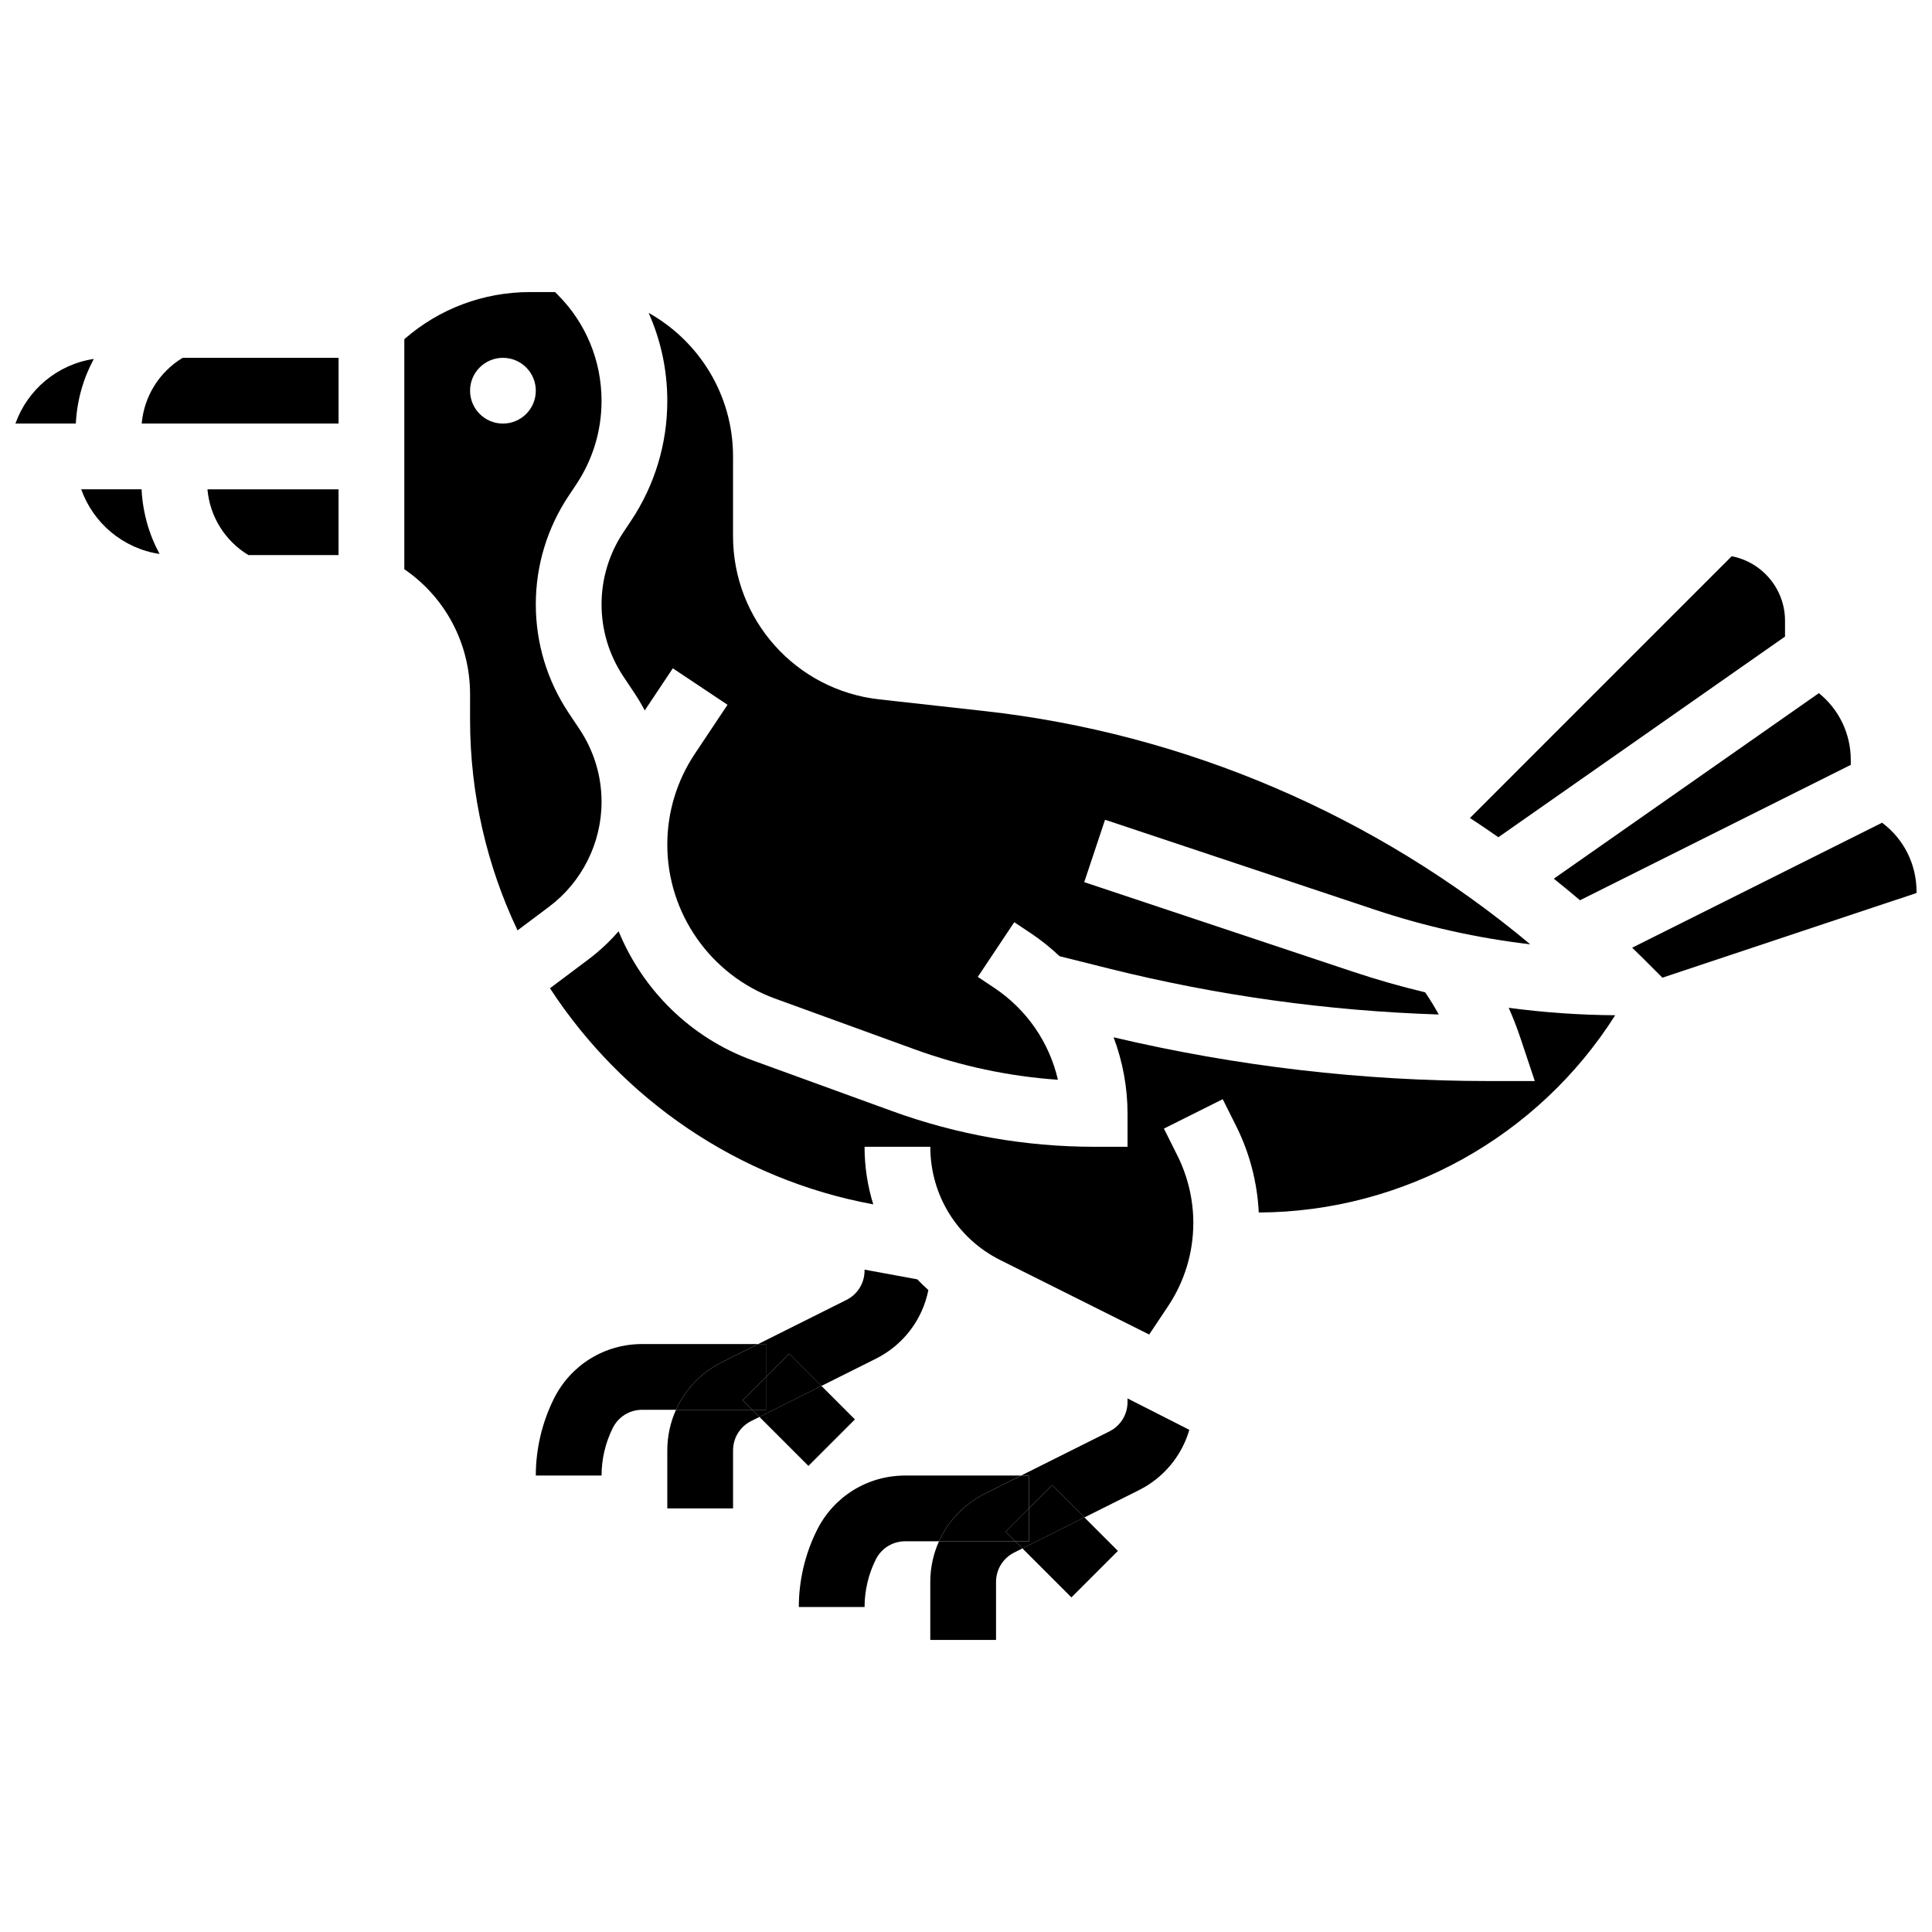 <?xml version="1.0" encoding="UTF-8"?>
<!-- Uploaded to: SVG Find, www.svgrepo.com, Generator: SVG Find Mixer Tools -->
<svg width="800px" height="800px" version="1.1" viewBox="144 144 512 512" xmlns="http://www.w3.org/2000/svg">
 <defs>
  <clipPath id="b">
   <path d="m148.09 239h20.906v18h-20.906z"/>
  </clipPath>
  <clipPath id="a">
   <path d="m576 362h75.902v42h-75.902z"/>
  </clipPath>
 </defs>
 <path d="m442.81 515.55c0 3.32-1.844 6.305-4.816 7.793l-23.375 11.688h2.055v8.711l6.16-6.16 8.547 8.547 14.406-7.203c6.637-3.316 11.398-9.137 13.398-16.008l-16.375-8.316z"/>
 <path d="m392.84 552.46c-1.492 3.316-2.305 6.969-2.305 10.77v15.367h17.426v-15.367c0-3.32 1.844-6.305 4.816-7.793l2.176-1.09-1.891-1.887z"/>
 <path d="m404.99 539.85 9.633-4.816h-30.738c-9.965 0-18.922 5.535-23.375 14.445-3.152 6.301-4.816 13.355-4.816 20.402h17.426c0-4.356 1.027-8.715 2.977-12.609 1.484-2.973 4.469-4.816 7.793-4.816h8.957c2.418-5.367 6.633-9.848 12.145-12.605z"/>
 <path d="m410.52 549.91 6.16-6.16v-8.711h-2.055l-9.633 4.816c-5.512 2.754-9.727 7.234-12.145 12.609h20.223z"/>
 <path d="m427.94 567.33 12.32-12.32-8.879-8.879-16.426 8.219z"/>
 <path d="m416.68 543.75v8.711h-3.609l1.891 1.891 16.426-8.219-8.547-8.547z"/>
 <path d="m413.07 552.46h3.609v-8.711l-6.16 6.16z"/>
 <path d="m346.98 508.9 6.16-6.16 8.547 8.547 14.406-7.203c7.336-3.668 12.375-10.387 13.934-18.207-1.02-0.91-2-1.855-2.938-2.836l-13.973-2.574v0.242c0 3.32-1.844 6.305-4.816 7.793l-23.379 11.688h2.055z"/>
 <path d="m343.37 517.61h-20.223c-1.492 3.316-2.305 6.969-2.305 10.77v15.367h17.426v-15.367c0-3.32 1.844-6.305 4.816-7.793l2.176-1.09z"/>
 <path d="m335.29 505 9.633-4.816h-30.738c-9.965 0-18.922 5.535-23.375 14.445-3.152 6.301-4.816 13.355-4.816 20.402h17.426c0-4.356 1.027-8.715 2.977-12.609 1.484-2.973 4.469-4.816 7.793-4.816h8.957c2.418-5.371 6.637-9.852 12.145-12.605z"/>
 <path d="m340.82 515.06 6.16-6.16v-8.711h-2.055l-9.633 4.816c-5.512 2.754-9.727 7.234-12.145 12.609h20.223z"/>
 <path d="m358.24 532.48 12.32-12.32-8.875-8.879-16.43 8.215z"/>
 <path d="m346.98 508.9v8.715h-3.609l1.887 1.887 16.43-8.215-8.547-8.547z"/>
 <path d="m346.98 508.9-6.16 6.16 2.551 2.555h3.609z"/>
 <path d="m165.52 273.67c3.18 8.969 11.121 15.699 20.77 17.137-2.809-5.188-4.465-11.016-4.773-17.137z"/>
 <path d="m309.2 323.27 2.887 4.328c1.012 1.516 1.934 3.078 2.773 4.676l7.445-11.164 14.496 9.664-8.672 13.008c-4.769 7.152-7.289 15.477-7.289 24.07 0 18.18 11.48 34.57 28.562 40.781l36.973 13.445c12.277 4.465 25.016 7.168 37.984 8.07-2.273-9.859-8.219-18.586-16.84-24.336l-4.391-2.926 9.664-14.496 4.391 2.926c2.734 1.824 5.266 3.871 7.609 6.086l12.977 3.246c28.641 7.16 58.02 11.254 87.516 12.203-1.102-2.016-2.305-3.973-3.602-5.879-6.348-1.516-12.641-3.297-18.863-5.371l-71.484-23.828 5.512-16.531 71.484 23.828c13.43 4.477 27.219 7.547 41.203 9.18-40.914-34.184-91.465-55.906-144.67-61.816l-27.855-3.094c-22.09-2.453-38.75-21.066-38.75-43.293l0.004-21.09c0-16.328-9.039-30.582-22.367-38.039 3.231 7.246 4.945 15.148 4.945 23.324 0 11.352-3.328 22.348-9.625 31.793l-2.012 3.019c-3.785 5.68-5.785 12.285-5.785 19.109-0.004 6.82 1.996 13.43 5.781 19.105z"/>
 <g clip-path="url(#b)">
  <path d="m148.09 256.25h16.004c0.305-6.117 1.961-11.941 4.769-17.129-9.648 1.438-17.594 8.16-20.773 17.129z"/>
 </g>
 <path d="m562.71 382.58 71.766-35.883v-1.27c0-7.019-3.152-13.465-8.461-17.734l-70.242 49.172c2.34 1.867 4.652 3.773 6.938 5.715z"/>
 <path d="m617.05 312.7v-4.18c0-8.48-6.09-15.566-14.129-17.113l-69.367 69.371c2.535 1.66 5.047 3.356 7.531 5.094z"/>
 <path d="m209.83 291.1h23.891v-17.426h-34.746c0.641 7.234 4.637 13.656 10.855 17.426z"/>
 <g clip-path="url(#a)">
  <path d="m642.77 362.03-66.23 33.117c1.043 1.012 2.086 2.019 3.113 3.047l4.906 4.906 67.344-22.445v-0.375c-0.004-7.316-3.426-13.992-9.133-18.25z"/>
 </g>
 <path d="m546.91 419.02 3.824 11.469h-12.086c-33.488 0-66.941-3.902-99.535-11.594 2.406 6.394 3.699 13.254 3.699 20.305v8.711h-8.711c-18.363 0-36.422-3.184-53.676-9.457l-36.973-13.445c-16.414-5.969-29.133-18.641-35.512-34.223-2.371 2.723-5.019 5.223-7.945 7.422l-10.25 7.688c19.141 29.359 49.77 50.656 85.68 57.273-1.508-4.852-2.309-9.98-2.309-15.258h17.426c0 12.801 7.113 24.309 18.562 30.031l39.441 19.719 5.012-7.516c4.371-6.559 6.684-14.191 6.684-22.074 0-6.144-1.453-12.297-4.199-17.797l-3.59-7.184 15.586-7.793 3.59 7.184c3.543 7.086 5.574 14.93 5.961 22.844 38.348-0.16 74.051-20.039 94.453-52.277-9.465-0.062-18.883-0.723-28.215-1.973 1.141 2.598 2.18 5.242 3.082 7.945z"/>
 <path d="m303.42 356.51c0-6.875-2.016-13.527-5.828-19.246l-2.887-4.328c-5.699-8.551-8.711-18.5-8.711-28.773 0-10.277 3.012-20.223 8.711-28.773l2.012-3.019c4.383-6.574 6.699-14.227 6.699-22.129 0-10.656-4.148-20.672-11.684-28.207l-0.633-0.637h-6.598c-12.395 0-24.109 4.41-33.352 12.488v60.965c10.867 7.438 17.426 19.699 17.426 33.152l-0.004 6.652c0 19.945 4.516 38.914 12.582 55.902l8.387-6.289c8.691-6.516 13.879-16.891 13.879-27.758zm-26.137-100.26c-4.812 0-8.711-3.902-8.711-8.711 0-4.812 3.902-8.711 8.711-8.711 4.812 0 8.711 3.902 8.711 8.711 0.004 4.809-3.898 8.711-8.711 8.711z"/>
 <path d="m181.55 256.25h52.172v-17.426h-41.316c-6.215 3.769-10.215 10.191-10.855 17.426z"/>
</svg>
